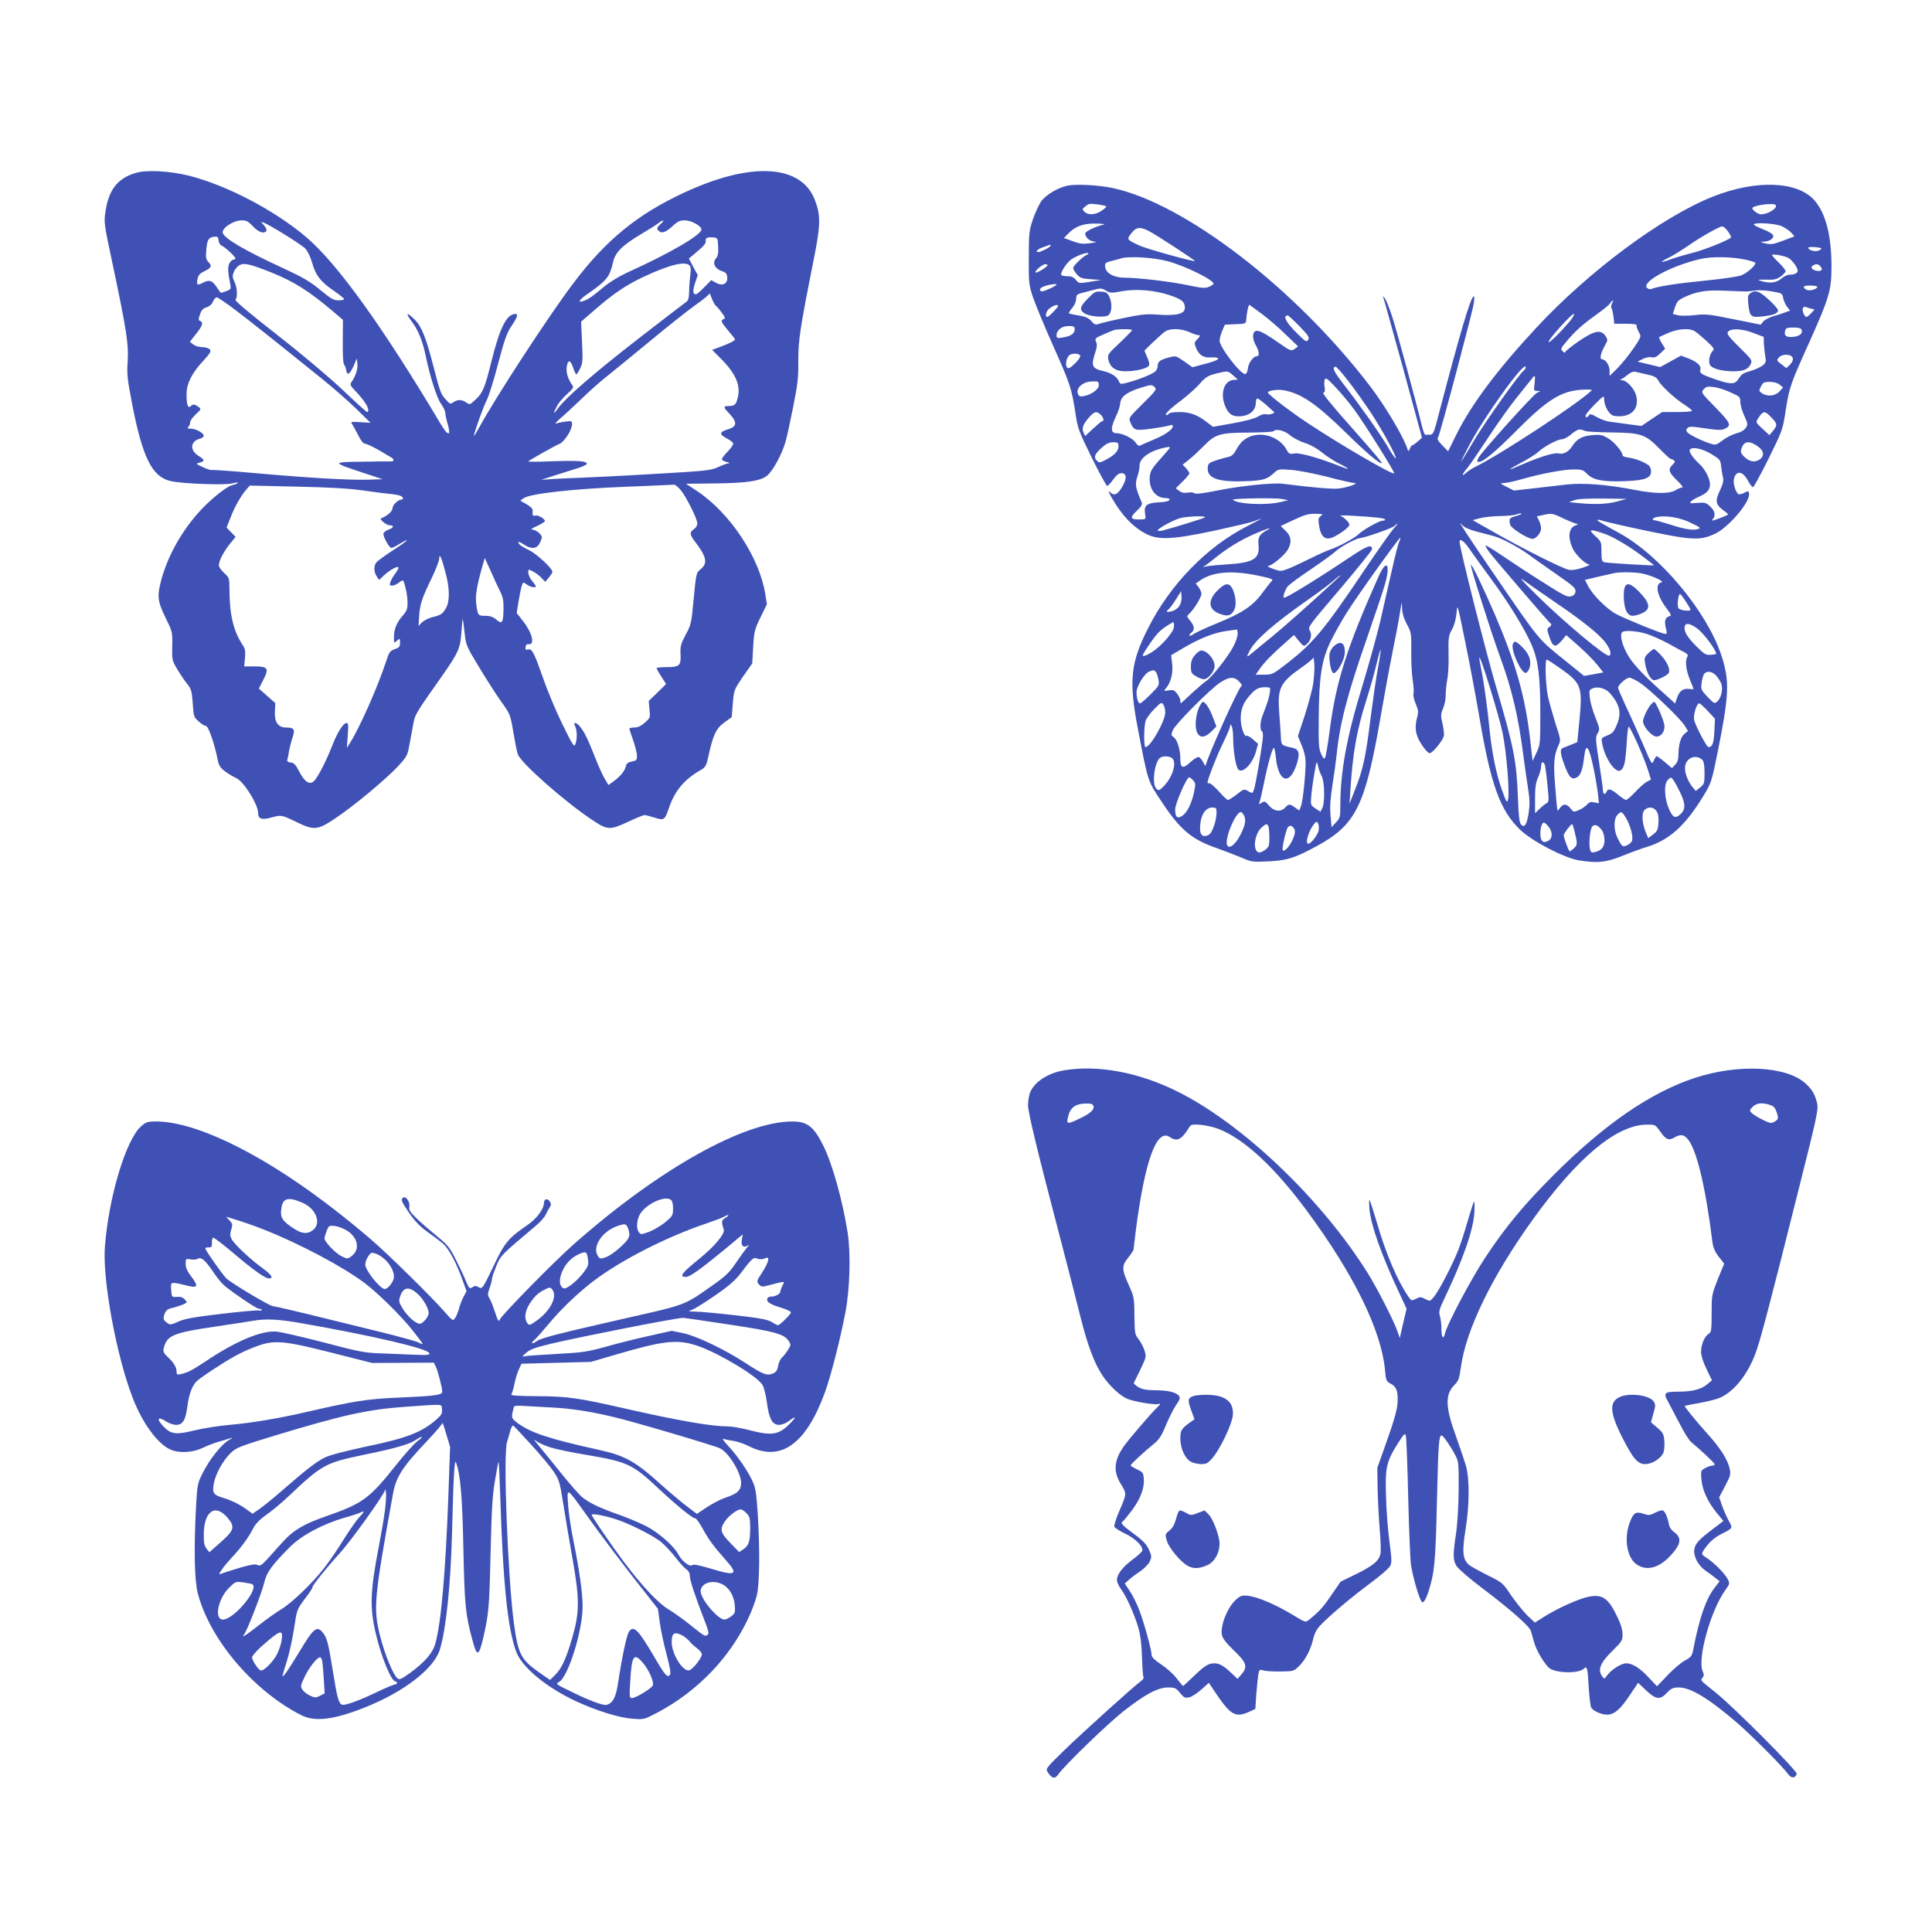 <?xml version="1.0" standalone="no"?>
<!DOCTYPE svg PUBLIC "-//W3C//DTD SVG 20010904//EN"
 "http://www.w3.org/TR/2001/REC-SVG-20010904/DTD/svg10.dtd">
<svg version="1.0" xmlns="http://www.w3.org/2000/svg"
 width="1280pt" height="1280pt" viewBox="0 0 1280 1280"
 preserveAspectRatio="xMidYMid meet">
<g transform="translate(0,1280) scale(0.1,-0.1)"
fill="#3f51b5" stroke="none">
<path d="M902 11655 c-121 -34 -181 -110 -203 -255 -11 -73 -10 -82 44 -335
96 -453 110 -546 103 -657 -6 -86 -3 -117 29 -282 69 -357 132 -484 254 -513
77 -18 365 -29 414 -15 20 6 35 7 32 3 -2 -5 -17 -11 -33 -14 -43 -9 -165
-109 -241 -199 -111 -130 -192 -281 -233 -432 -28 -107 -24 -139 28 -247 46
-93 47 -95 45 -189 -2 -93 -1 -96 34 -155 20 -33 49 -77 66 -97 26 -33 30 -47
36 -128 6 -87 7 -92 40 -120 18 -17 40 -30 48 -30 15 0 56 -117 75 -213 10
-51 17 -62 53 -89 23 -17 56 -36 72 -43 49 -21 145 -174 145 -231 0 -40 24
-48 89 -30 65 18 66 18 171 -33 112 -54 136 -51 257 31 123 83 328 254 410
341 52 56 63 74 71 119 6 29 17 91 26 138 16 91 6 73 197 345 105 149 119 181
126 286 3 49 7 88 9 87 1 -2 7 -42 12 -89 9 -83 11 -89 96 -229 48 -80 114
-183 147 -229 59 -82 60 -84 80 -202 11 -66 24 -132 30 -147 22 -59 309 -312
492 -434 102 -68 117 -69 235 -14 54 25 104 46 112 46 7 0 37 -8 67 -17 64
-20 67 -18 97 70 38 108 98 180 198 239 44 25 46 28 63 105 30 136 50 178 105
217 l48 35 7 90 c8 91 8 91 68 179 l61 87 6 110 c6 103 10 116 49 196 l42 86
-11 68 c-39 243 -233 536 -451 681 l-74 49 175 2 c228 2 322 16 365 54 38 34
96 141 119 221 9 31 32 136 51 232 30 150 35 195 34 304 -1 135 11 215 102
672 46 229 47 290 9 392 -89 239 -421 259 -865 53 -313 -145 -522 -316 -739
-605 -163 -216 -511 -750 -623 -955 -18 -33 -33 -57 -33 -53 0 18 60 189 83
233 15 28 49 138 77 245 42 159 58 205 88 249 40 59 47 81 27 81 -58 0 -104
-91 -159 -314 -47 -189 -59 -215 -123 -269 -20 -18 -23 -18 -45 -3 -28 20 -57
20 -84 1 -19 -13 -23 -12 -46 13 -37 39 -42 53 -83 212 -52 203 -81 276 -127
322 -55 55 -65 47 -18 -15 42 -57 70 -126 90 -223 28 -137 74 -280 101 -318
16 -22 29 -49 29 -61 0 -12 7 -45 16 -74 24 -84 3 -83 -47 1 -383 643 -683
1060 -888 1235 -207 177 -526 345 -779 409 -124 31 -277 40 -350 19z m774
-355 c37 -39 75 -52 89 -29 4 6 -4 22 -16 36 -21 23 -22 25 -5 19 43 -15 253
-146 279 -173 16 -18 34 -55 45 -94 23 -83 56 -126 143 -185 38 -26 69 -51 69
-56 0 -4 -17 -8 -37 -8 -32 0 -51 11 -121 69 -68 56 -114 83 -250 146 -251
116 -381 192 -396 231 -11 30 69 84 126 84 31 0 44 -7 74 -40z m2700 15 c-23
-21 -26 -28 -16 -40 20 -25 48 -17 94 25 35 33 50 40 83 40 40 0 102 -32 110
-57 11 -33 -202 -158 -494 -290 -55 -26 -116 -63 -155 -96 -72 -61 -103 -82
-135 -92 -41 -12 -24 11 40 55 116 80 138 109 158 201 14 66 62 114 185 187
49 29 100 61 114 72 36 28 48 24 16 -5z m-2908 -142 c20 -7 92 -74 92 -85 0
-4 -6 -8 -13 -8 -8 0 -19 -11 -27 -24 -12 -24 -11 -55 6 -142 5 -29 3 -32 -27
-43 -17 -6 -33 -11 -35 -11 -2 0 -16 18 -30 40 -29 43 -48 49 -93 25 -35 -18
-40 -13 -32 28 5 24 16 36 43 49 48 23 54 35 30 61 -18 19 -20 31 -15 84 6 67
14 79 53 85 21 2 26 -2 28 -25 2 -16 11 -31 20 -34z m3290 -7 c2 -44 -1 -63
-14 -77 -26 -29 -9 -69 36 -84 28 -9 36 -17 38 -41 4 -44 -30 -62 -73 -38
l-33 18 -46 -47 c-25 -26 -50 -47 -55 -47 -21 0 -23 24 -6 75 l18 52 -30 55
-29 55 58 49 c39 32 57 55 54 66 -5 21 9 28 49 25 29 -2 30 -3 33 -61z m-2958
-172 c146 -59 245 -121 399 -251 l73 -62 -1 -141 c-1 -85 2 -147 8 -154 6 -7
12 -23 14 -36 6 -41 23 -33 48 22 l23 53 4 -37 c3 -34 -13 -83 -40 -120 -11
-15 -7 -24 28 -60 23 -24 51 -57 62 -75 22 -31 29 -63 14 -63 -4 0 -77 66
-163 148 -94 88 -267 234 -437 367 -182 142 -278 223 -272 229 15 15 12 82 -7
120 -14 29 -14 39 -3 66 7 17 24 37 38 44 30 16 71 6 212 -50z m2772 43 c5 -6
6 -30 2 -52 -3 -22 -7 -70 -8 -107 -1 -50 -5 -69 -18 -77 -9 -6 -151 -115
-315 -242 -300 -233 -482 -391 -535 -463 -33 -46 -36 -41 -8 13 10 21 41 57
67 80 40 36 45 45 35 59 -30 42 -43 85 -37 124 9 48 24 45 43 -10 7 -23 17
-42 20 -42 4 0 16 18 26 40 17 35 18 54 12 174 l-6 135 97 84 c123 106 201
158 317 213 177 83 284 108 308 71z m170 -262 c7 -5 25 -26 40 -47 22 -29 25
-37 13 -42 -23 -8 -18 -20 30 -77 25 -29 45 -55 45 -58 0 -8 -45 -30 -103 -51
l-49 -18 61 -61 c93 -94 128 -172 110 -250 -11 -50 -21 -61 -60 -61 -39 0 -39
-7 3 -50 51 -54 51 -84 1 -101 -72 -22 -73 -35 -8 -69 15 -8 30 -21 33 -27 2
-7 -15 -32 -37 -55 -23 -23 -40 -46 -38 -52 2 -6 17 -14 33 -17 16 -4 22 -7
13 -8 -9 0 -41 -12 -70 -25 -50 -23 -79 -26 -409 -45 -195 -12 -420 -23 -500
-26 -80 -3 -172 -7 -205 -10 l-60 -4 90 29 c50 16 117 37 149 47 33 10 61 23
63 29 6 19 -53 24 -225 18 -92 -4 -165 -4 -162 -1 10 10 176 104 206 116 33
13 84 93 84 132 0 20 -4 21 -43 16 -24 -3 -52 -9 -62 -13 -11 -4 0 10 25 32
25 21 88 79 140 129 52 51 127 117 165 147 39 31 169 137 290 237 121 100 259
210 308 244 48 34 87 66 87 72 1 5 7 -8 15 -30 8 -22 20 -44 27 -50z m-3185
-27 c99 -75 228 -177 578 -459 71 -57 172 -146 225 -197 l95 -93 -68 4 c-50 4
-65 2 -58 -7 5 -6 23 -39 41 -73 20 -41 37 -63 49 -63 9 0 48 -18 87 -40 38
-23 75 -44 83 -49 22 -11 24 -28 4 -28 -10 1 -97 0 -193 -2 -205 -2 -204 -4 8
-74 l127 -42 -95 -3 c-120 -4 -385 11 -745 43 -154 14 -285 23 -291 21 -6 -2
-33 6 -60 19 -48 22 -49 23 -21 30 36 10 34 19 -8 45 -60 37 -54 98 11 114 13
4 24 12 24 19 0 18 -53 47 -86 47 -22 0 -25 3 -16 12 7 7 12 20 12 31 0 10 17
33 37 52 37 34 37 35 18 49 -24 19 -37 20 -53 4 -17 -17 -27 16 -26 83 1 70
36 139 113 221 44 48 51 61 41 73 -7 8 -29 15 -50 15 -21 0 -47 8 -60 18 l-22
18 41 52 c43 54 50 76 27 85 -12 5 -12 12 -1 44 10 29 20 40 43 47 20 6 36 20
43 38 6 15 18 28 25 28 7 0 62 -37 121 -82z m2953 -1195 c37 -45 110 -191 110
-221 0 -11 -8 -27 -18 -34 -35 -25 -35 -38 6 -91 74 -97 82 -140 33 -179 -28
-23 -29 -26 -45 -193 -15 -164 -17 -173 -53 -240 -33 -62 -37 -77 -34 -132 3
-74 -7 -83 -98 -83 -34 0 -61 -3 -61 -7 0 -3 14 -29 32 -56 l31 -49 -57 -56
-58 -56 5 -56 c6 -54 5 -56 -30 -87 -26 -23 -47 -33 -70 -33 -18 0 -33 -3 -33
-7 0 -5 11 -39 25 -78 13 -38 25 -84 25 -102 0 -29 -4 -33 -34 -38 -26 -5 -35
-13 -40 -33 -7 -31 -37 -67 -83 -100 l-32 -23 -27 46 c-15 26 -44 91 -65 146
-44 112 -69 163 -98 197 -25 29 -46 30 -31 1 14 -25 15 -86 2 -119 -8 -22 -17
-9 -85 130 -42 85 -100 223 -128 305 -61 173 -74 199 -101 192 -15 -4 -19 -1
-16 16 2 14 9 21 19 19 45 -7 26 74 -35 152 l-43 55 12 73 c15 89 25 128 34
128 3 0 15 -7 25 -15 20 -15 56 -21 56 -9 0 3 -11 19 -25 36 -14 16 -25 41
-25 54 0 24 0 24 31 8 18 -9 43 -28 56 -42 l25 -27 24 28 c13 16 24 33 24 39
0 22 -107 121 -155 143 -28 13 -57 30 -64 39 -18 22 -2 20 34 -4 45 -30 81
-26 100 10 8 16 15 34 15 40 0 18 -39 50 -62 51 -16 0 -7 7 30 24 28 13 52 28
52 33 0 16 -48 42 -64 36 -16 -6 -20 3 -17 36 1 9 -17 26 -40 39 l-42 24 22
16 c39 30 332 63 676 76 171 7 315 13 322 14 6 0 26 -16 43 -36z m-2100 -3
c74 -11 155 -21 180 -23 25 -2 53 -8 63 -12 20 -8 23 -25 5 -25 -22 -1 -58
-37 -58 -59 0 -19 -37 -51 -75 -65 -15 -5 35 -46 56 -46 32 0 29 -16 -7 -29
-18 -7 -34 -19 -34 -27 0 -24 39 -94 53 -94 6 0 30 11 52 25 86 52 55 21 -40
-40 -55 -36 -106 -73 -112 -82 -18 -23 -16 -64 3 -92 l16 -23 32 30 c39 37 96
67 96 51 0 -7 -11 -26 -24 -43 -13 -17 -26 -41 -30 -53 -6 -19 -4 -23 12 -23
11 0 31 9 46 21 20 15 27 17 30 7 17 -48 26 -100 26 -142 0 -40 -5 -54 -31
-84 -41 -46 -59 -91 -59 -143 0 -41 0 -42 20 -24 20 18 20 17 20 -13 0 -26 -5
-33 -35 -43 -31 -11 -37 -20 -56 -78 -55 -170 -177 -444 -240 -543 l-21 -33 6
83 c5 69 4 82 -8 82 -22 0 -62 -64 -97 -155 -39 -100 -95 -208 -120 -231 -29
-26 -62 -3 -97 65 -23 45 -34 57 -56 59 -20 3 -26 8 -22 20 3 9 8 35 11 57 4
22 14 62 23 88 19 55 11 67 -44 67 -51 0 -76 36 -73 105 l3 57 -55 48 -54 48
29 57 c40 77 32 90 -59 90 l-67 0 5 56 c4 45 1 62 -15 85 -62 93 -88 203 -88
379 0 64 -2 69 -35 99 -19 18 -35 40 -35 50 0 30 29 86 70 139 l41 50 -30 31
-30 31 28 70 c28 73 69 143 105 184 l21 24 310 -7 c223 -5 348 -12 445 -26z
m541 -541 c29 -105 30 -194 3 -239 -22 -38 -34 -46 -93 -60 -24 -6 -53 -22
-66 -34 l-22 -23 4 66 c5 78 20 122 85 255 26 55 48 111 48 125 1 40 15 8 41
-90z m361 -124 c20 -40 25 -64 24 -120 -2 -92 -9 -103 -48 -70 -21 18 -41 25
-73 25 -48 0 -50 2 -60 81 -7 54 5 121 41 248 l16 54 38 -84 c20 -46 48 -106
62 -134z"/>
<path d="M7072 11570 c-64 -14 -142 -60 -174 -104 -15 -22 -40 -76 -55 -120
-25 -75 -27 -93 -27 -256 -1 -166 1 -179 28 -260 16 -47 75 -190 132 -318 113
-252 124 -286 149 -449 15 -102 22 -119 108 -295 51 -103 97 -187 102 -187 6
0 24 19 40 42 22 30 38 42 55 42 35 0 37 -35 6 -89 -31 -52 -52 -63 -79 -39
-17 15 -16 9 7 -32 67 -118 141 -196 229 -242 80 -42 176 -38 452 21 120 26
235 53 255 60 19 7 44 16 55 20 11 4 -29 -18 -90 -49 -270 -137 -514 -389
-659 -678 -117 -231 -128 -349 -67 -667 68 -354 64 -341 156 -480 123 -187
201 -252 366 -309 46 -16 118 -44 159 -61 72 -31 79 -32 180 -27 128 6 180 23
325 102 258 141 319 265 420 845 24 140 60 336 80 435 20 99 43 218 50 265 12
77 13 80 14 34 1 -36 10 -68 31 -108 30 -55 31 -61 30 -179 -1 -67 3 -152 9
-189 6 -38 9 -78 6 -91 -4 -13 3 -44 15 -71 17 -40 18 -55 10 -85 -20 -72 -13
-120 28 -183 21 -33 44 -58 54 -58 19 0 85 81 94 114 2 12 -1 48 -9 81 -13 55
-12 64 4 103 10 23 18 62 17 85 0 23 4 69 10 102 7 33 11 112 9 175 -2 106 0
119 23 160 16 29 26 68 30 110 5 64 6 61 57 -190 29 -140 71 -365 94 -500 76
-449 137 -619 270 -747 80 -77 292 -187 389 -203 126 -20 180 -14 292 31 57
23 126 48 153 56 156 47 260 141 385 347 48 80 51 91 90 283 77 385 80 473 24
643 -98 293 -409 664 -679 810 -114 62 -147 82 -142 86 2 2 17 0 33 -6 16 -5
121 -30 234 -54 360 -77 410 -80 513 -32 91 43 234 212 225 266 -3 19 -5 19
-32 5 -15 -8 -33 -12 -38 -9 -18 11 -36 68 -31 96 12 64 58 60 94 -7 13 -25
28 -44 34 -42 5 1 52 87 103 190 92 187 93 189 113 320 24 152 30 170 155 447
134 300 148 345 148 505 0 204 -38 352 -113 438 -112 127 -386 138 -671 25
-337 -133 -823 -494 -1171 -869 -258 -277 -432 -510 -529 -706 l-56 -113 -38
39 c-31 32 -36 42 -27 57 14 25 227 826 236 888 4 31 3 46 -3 42 -21 -13 -92
-253 -228 -773 -34 -133 -39 -143 -60 -143 -13 0 -27 0 -31 -1 -4 0 -14 24
-21 53 -43 178 -168 636 -197 726 -19 59 -42 116 -51 127 -8 11 -13 15 -11 10
3 -6 62 -218 132 -472 l126 -463 -28 -25 c-15 -13 -32 -25 -36 -25 -4 0 -12
-10 -16 -22 -9 -22 -10 -22 -21 10 -31 84 -144 273 -238 397 -494 650 -1232
1219 -1714 1320 -88 19 -242 27 -296 15z m212 -126 c25 -4 46 -9 46 -13 0 -3
-15 -16 -33 -28 -39 -27 -89 -30 -112 -6 -16 16 -16 18 5 35 25 20 28 21 94
12z m4481 -3 c12 -21 -52 -61 -99 -61 -21 0 -65 35 -55 44 19 19 144 33 154
17z m-4450 -128 c-63 -16 -125 -46 -125 -60 0 -27 31 -53 64 -54 17 -1 5 -5
-29 -10 -50 -7 -70 -5 -118 13 l-58 21 27 28 c48 50 100 69 184 68 41 -1 66
-4 55 -6z m4490 -12 c22 -10 50 -29 62 -42 l22 -25 -74 -28 c-66 -25 -81 -27
-118 -19 -38 10 -39 11 -11 12 38 1 69 23 61 43 -3 9 -33 26 -66 39 -34 13
-61 27 -61 31 0 17 145 8 185 -11z m-371 -17 c18 -18 39 -54 34 -58 -26 -22
-176 -81 -253 -101 -55 -14 -124 -34 -152 -45 -29 -11 -53 -18 -53 -15 0 3 23
17 52 31 29 15 87 51 130 81 74 52 200 123 218 123 5 0 16 -7 24 -16z m-3822
-15 c46 -23 315 -199 305 -199 -29 0 -329 84 -370 104 -84 40 -83 39 -52 80
32 42 57 46 117 15z m-652 -97 c0 -9 -64 -42 -80 -42 -25 0 -6 20 33 33 23 8
43 15 45 16 1 0 2 -3 2 -7z m5108 -18 c2 -1 -5 -7 -16 -13 -22 -12 -72 1 -72
18 0 8 78 4 88 -5z m-4867 -42 c-23 -8 -91 -73 -91 -88 0 -7 11 -26 24 -41 21
-24 33 -29 93 -33 l68 -5 -74 -12 c-73 -12 -74 -11 -93 13 -15 18 -29 24 -59
24 -21 0 -39 5 -39 10 0 20 28 65 57 93 27 25 112 59 123 49 3 -3 -1 -7 -9
-10z m4646 -20 c26 -14 63 -64 63 -85 0 -17 -21 -27 -55 -27 -13 0 -38 -12
-55 -27 -34 -28 -75 -32 -135 -14 -24 8 -18 9 35 8 54 -2 71 2 98 21 17 13 32
29 32 36 0 6 -20 32 -45 56 -25 24 -45 47 -45 50 0 10 81 -4 107 -18z m-4113
-22 c117 -31 306 -124 306 -150 0 -4 -14 -13 -30 -20 -26 -11 -46 -9 -133 9
-118 25 -333 51 -423 51 -74 0 -127 29 -132 72 -3 24 1 28 35 37 21 5 54 14
73 20 52 15 214 5 304 -19z m3834 9 c34 -8 62 -17 62 -21 0 -19 -56 -68 -93
-82 -23 -9 -134 -25 -247 -36 -184 -18 -305 -37 -351 -55 -9 -3 -21 1 -28 9
-34 41 167 148 359 191 75 17 205 14 298 -6z m-4628 -36 c-1 -12 -72 -55 -79
-48 -8 9 46 55 65 55 8 0 14 -3 14 -7z m5118 -5 c20 -20 14 -36 -14 -33 -35 3
-54 23 -34 35 20 13 34 12 48 -2z m-5058 -123 c0 -8 -78 -45 -95 -45 -18 0
-20 16 -3 26 22 14 98 28 98 19z m5040 -15 c0 -16 -51 -30 -71 -20 -32 18 -21
30 26 28 25 0 45 -4 45 -8z m-4710 -27 c26 -15 36 -15 99 -3 95 18 218 8 318
-25 84 -28 103 -44 103 -85 0 -39 -54 -53 -173 -45 -77 6 -112 3 -218 -19 -69
-14 -143 -31 -165 -38 -37 -12 -40 -12 -64 15 -19 21 -39 30 -84 37 -32 5 -61
12 -64 14 -2 3 7 19 22 36 15 18 26 44 26 60 0 25 5 31 38 39 20 5 53 14 72
19 50 14 59 14 90 -5z m4235 -4 c17 0 45 3 63 6 19 4 67 2 107 -5 71 -12 73
-13 79 -45 4 -18 15 -44 26 -58 l20 -25 -28 -10 c-15 -6 -51 -18 -80 -26 -29
-8 -61 -25 -70 -36 l-17 -21 -179 36 c-164 33 -186 36 -260 27 -45 -5 -95 -5
-112 0 l-31 8 14 44 c13 38 22 48 60 66 82 39 150 50 268 44 61 -2 124 -5 140
-5z m-885 -79 c-6 -11 -7 -26 -3 -33 4 -6 10 -32 13 -57 l5 -45 77 0 c42 0 74
-4 71 -8 -3 -5 3 -24 12 -42 18 -32 18 -33 -5 -71 -35 -58 -103 -144 -147
-187 l-39 -37 0 34 c0 36 -27 76 -51 76 -17 0 -8 41 20 91 20 35 20 38 4 63
-30 45 -74 36 -178 -35 -49 -34 -89 -66 -89 -72 0 -6 -7 -4 -16 5 -16 16 -14
20 24 65 59 71 108 114 196 177 44 31 86 65 93 76 18 26 27 26 13 0z m-3670
-17 c0 -10 -62 -73 -72 -73 -15 0 -8 37 10 52 25 23 62 35 62 21z m1353 -55
c45 -34 117 -96 159 -138 l78 -75 -23 -17 c-23 -16 -26 -15 -123 53 -111 77
-146 86 -152 36 -2 -16 6 -43 17 -63 24 -40 27 -74 8 -74 -23 0 -55 -44 -59
-79 -2 -19 -9 -36 -16 -39 -28 -9 -172 177 -172 222 0 11 8 40 17 63 l18 42
70 3 c70 3 70 3 72 33 2 39 14 95 20 95 2 0 41 -28 86 -62z m3637 37 c8 -2 17
-4 19 -4 7 -2 -42 -51 -50 -51 -14 0 -31 41 -25 57 4 10 12 13 24 8 9 -4 24
-8 32 -10z m-1595 -78 c-71 -84 -145 -156 -145 -142 0 20 164 199 168 185 2
-6 -9 -25 -23 -43z m-1796 -38 c60 -62 68 -74 58 -90 -11 -17 -16 -14 -70 39
-76 74 -102 122 -65 122 4 0 39 -32 77 -71z m-1489 -22 c0 -27 -26 -45 -80
-53 -36 -6 -40 -5 -40 15 0 34 35 61 80 61 35 0 40 -3 40 -23z m4816 -2 c10
-24 -13 -43 -57 -47 -45 -4 -61 8 -52 40 5 19 12 22 54 22 35 0 51 -4 55 -15z
m-4436 -2 c0 -4 -37 -42 -81 -84 -78 -73 -82 -78 -76 -110 11 -53 48 -79 113
-79 65 0 139 17 154 35 7 9 5 25 -9 57 l-19 45 56 55 c32 30 68 63 82 72 33
22 105 20 159 -4 24 -11 49 -20 57 -20 19 0 18 -6 -6 -30 -16 -16 -18 -24 -9
-47 19 -52 48 -73 95 -71 83 4 70 -17 -26 -41 l-90 -24 -55 39 c-55 38 -56 38
-103 25 -57 -15 -72 -27 -72 -56 0 -12 -8 -29 -17 -37 -22 -18 -111 -54 -180
-72 -50 -13 -51 -13 -61 10 -14 30 -51 54 -104 66 -73 16 -81 35 -52 122 12
36 14 53 6 71 -10 21 -7 25 46 48 31 14 64 27 72 30 23 8 120 8 120 0z m3726
-6 c12 -7 47 -36 78 -64 51 -47 56 -55 43 -68 -21 -21 -30 -70 -18 -93 13 -24
80 -42 155 -42 67 0 100 14 115 48 11 24 8 30 -75 111 -68 67 -84 88 -77 101
17 26 93 24 169 -6 l69 -26 1 -42 c1 -22 5 -60 9 -84 7 -37 5 -45 -15 -62 -12
-10 -45 -26 -74 -35 -60 -18 -66 -21 -89 -57 -22 -35 -50 -36 -144 -4 -99 34
-115 43 -108 66 8 26 -21 53 -80 76 l-48 18 -69 -38 -69 -38 -75 18 -75 18 33
17 c19 10 44 15 60 12 21 -4 34 2 58 26 l32 31 -22 36 c-12 19 -20 37 -17 40
3 3 31 16 64 30 63 26 135 31 169 11z m-4069 -164 c3 -7 -13 -30 -36 -52 -33
-31 -42 -36 -52 -25 -14 17 -2 71 19 83 23 13 63 9 69 -6z m4721 -18 c2 -12
-7 -30 -20 -42 l-23 -22 -33 26 c-32 24 -32 26 -16 45 25 27 88 22 92 -7z
m-1781 -78 c-34 -27 -257 -341 -329 -462 -103 -173 -110 -181 -42 -50 95 187
370 571 382 535 2 -6 -3 -17 -11 -23z m-1166 -69 c40 -51 108 -147 152 -213
77 -117 173 -293 164 -302 -3 -2 -29 35 -57 84 -54 90 -184 273 -298 420 -57
74 -69 103 -42 103 5 0 42 -42 81 -92z m-761 35 l31 -28 -27 -2 c-62 -3 -91
-85 -59 -168 23 -60 52 -79 112 -72 56 6 93 41 93 88 0 16 5 29 10 29 6 0 32
-19 58 -42 26 -24 49 -44 52 -46 11 -8 -27 -22 -48 -17 -15 4 -38 -2 -60 -16
-23 -13 -86 -30 -167 -44 l-129 -23 -36 28 c-66 51 -114 70 -184 70 -36 0 -68
-4 -71 -10 -3 -5 -11 -10 -16 -10 -20 0 18 39 99 99 45 35 100 84 123 111 39
46 57 55 144 74 39 8 45 6 75 -21z m2743 6 c46 -10 61 -18 72 -38 18 -35 108
-119 173 -161 28 -18 52 -37 52 -42 0 -4 -45 -8 -99 -8 l-99 0 -69 -46 -68
-46 -85 11 c-47 7 -103 14 -124 17 -22 2 -60 16 -85 30 -41 23 -47 24 -57 9
-9 -12 -14 -13 -19 -4 -5 7 18 37 57 76 65 65 65 65 66 35 1 -39 27 -88 54
-103 11 -6 41 -9 65 -6 77 8 113 64 92 140 -12 43 -62 97 -92 98 -15 0 -17 2
-7 6 8 3 28 17 44 30 18 15 37 23 50 20 12 -3 47 -11 79 -18z m-746 -59 c-6
-47 -5 -50 16 -50 l22 -1 -23 -12 c-28 -16 -368 -393 -386 -429 -13 -26 -13
-28 4 -28 27 0 111 70 240 200 209 211 301 269 439 278 48 3 72 1 66 -5 -93
-89 -593 -417 -765 -503 -25 -12 -55 -32 -67 -43 -33 -30 -28 -10 8 32 17 20
79 111 139 202 60 92 146 213 192 269 46 57 89 111 97 121 21 29 24 23 18 -31z
m-1197 -171 c68 -91 273 -419 267 -425 -11 -12 -363 193 -582 339 -110 73
-255 185 -255 196 0 14 66 23 108 15 113 -21 215 -91 407 -279 138 -136 230
-213 241 -203 2 3 -88 108 -200 234 -131 147 -198 230 -189 232 11 3 13 12 9
37 -4 18 -3 40 1 50 5 15 17 8 70 -49 35 -37 91 -103 123 -147z m-1690 158 c0
-26 -50 -62 -98 -71 -28 -5 -34 -2 -41 17 -13 34 30 75 83 79 51 4 56 2 56
-25z m4510 5 l23 -19 -23 -26 c-27 -31 -82 -37 -117 -12 -20 14 -21 17 -6 45
13 26 20 30 58 30 27 0 51 -7 65 -18z m-4140 -17 c15 -14 9 -23 -78 -109 -95
-94 -95 -94 -83 -124 23 -54 31 -57 139 -42 53 7 107 17 120 21 16 6 22 5 22
-6 0 -21 -56 -59 -130 -89 -36 -15 -72 -31 -82 -36 -12 -7 -20 -3 -33 16 -19
30 -87 63 -127 64 -41 0 -41 35 -3 115 14 28 26 66 27 85 4 42 42 71 132 100
75 23 76 23 96 5z m3814 -34 c63 -28 66 -31 66 -64 0 -19 12 -60 26 -91 24
-53 25 -58 10 -81 -11 -16 -33 -29 -62 -36 -26 -7 -66 -27 -91 -46 -42 -32
-46 -33 -81 -22 -57 18 -140 59 -153 75 -10 12 -9 18 2 29 12 11 30 10 116 -3
80 -12 108 -13 128 -4 49 23 42 38 -59 142 -96 98 -97 99 -79 120 15 18 25 21
64 16 26 -2 77 -18 113 -35z m-4172 -148 c18 -16 25 -43 11 -43 -5 0 -32 -23
-61 -50 l-53 -49 -11 25 c-13 28 0 59 44 106 30 32 44 35 70 11z m4444 -19
c40 -42 41 -50 11 -88 l-24 -29 -46 42 c-46 43 -46 43 -29 69 33 52 44 53 88
6z m-1228 -91 c9 -3 85 -7 167 -8 194 -2 226 -12 318 -106 37 -38 71 -69 75
-69 4 0 13 -4 21 -9 11 -7 9 -13 -8 -30 -31 -31 -26 -50 29 -103 29 -28 44
-48 35 -48 -9 0 -26 -7 -39 -15 -42 -28 -136 -28 -279 0 -179 35 -338 47 -446
35 -47 -5 -146 -17 -218 -25 l-133 -15 -47 24 c-47 24 -47 25 -18 26 17 0 71
12 120 26 124 36 275 64 343 64 51 0 62 -3 87 -30 39 -40 104 -53 245 -48 142
5 183 21 178 71 -3 27 -10 35 -53 56 -27 13 -69 26 -92 29 -24 2 -43 9 -43 15
0 24 -56 90 -97 114 -39 22 -52 25 -105 20 -67 -6 -101 -25 -133 -75 -24 -37
-58 -54 -90 -46 -27 7 -122 -22 -237 -72 -105 -47 -109 -42 -9 11 46 24 98 57
115 73 36 34 126 82 155 82 11 0 32 11 48 23 15 13 37 29 47 34 19 11 27 10
64 -4z m-1962 -26 c21 -18 65 -41 97 -51 35 -10 79 -35 112 -61 29 -24 81 -58
114 -75 34 -16 61 -32 61 -35 0 -3 -24 5 -52 16 -136 54 -263 90 -300 85 -33
-6 -39 -3 -52 21 -55 106 -211 137 -294 60 -13 -12 -33 -39 -43 -59 -13 -25
-28 -40 -47 -44 -15 -3 -52 -14 -82 -23 -47 -15 -55 -21 -58 -45 -9 -74 64
-101 249 -94 118 4 144 12 191 56 26 24 31 25 110 19 46 -3 154 -24 241 -46
86 -23 167 -41 180 -41 37 -1 -52 -32 -107 -37 -40 -4 -172 7 -367 32 -65 8
-281 -14 -429 -44 -101 -20 -149 -26 -157 -19 -7 6 -27 8 -45 4 -23 -4 -40 0
-56 12 l-22 17 45 45 c25 24 45 49 45 54 0 5 -10 20 -22 34 l-23 23 45 36 c25
20 68 61 97 90 75 77 106 86 295 87 86 1 160 4 164 9 19 18 72 6 110 -26z
m-1136 -76 c0 -32 -32 -62 -97 -94 -29 -14 -33 -13 -48 3 -21 23 -11 44 40 89
25 22 46 31 70 31 32 0 35 -3 35 -29z m4233 4 c45 -31 50 -66 12 -91 -31 -20
-68 -12 -101 22 -19 18 -23 30 -18 47 16 54 49 61 107 22z m-3893 -11 c0 -3
-23 -31 -51 -62 -69 -76 -80 -94 -82 -139 -3 -78 42 -133 108 -133 17 0 25 -5
23 -12 -3 -8 -29 -14 -69 -16 -81 -4 -101 -20 -93 -73 6 -36 5 -39 -17 -40
-80 -4 -89 9 -39 55 29 27 39 43 35 55 -43 101 -46 122 -31 169 9 25 16 60 16
78 0 54 81 106 193 123 4 0 7 -2 7 -5z m3586 -41 c59 -36 63 -40 67 -83 3 -25
8 -57 12 -72 5 -19 1 -42 -14 -74 -42 -89 -39 -106 34 -158 19 -14 19 -15 -15
-29 -19 -8 -46 -18 -60 -22 -20 -6 -23 -5 -12 6 20 22 14 54 -17 83 -27 26
-35 28 -85 24 -46 -4 -54 -2 -44 9 6 7 31 22 56 33 52 23 71 45 71 80 1 37
-32 101 -69 135 -44 41 -73 83 -65 95 14 22 79 10 141 -27z m-2843 -299 l42
-8 -50 -12 c-96 -23 -284 -15 -317 15 -10 9 278 14 325 5z m2223 -16 c-65 -18
-153 -22 -257 -11 l-64 6 35 13 c24 9 85 12 191 11 l156 -2 -61 -17z m-1965
-96 c-15 -11 -18 -21 -14 -50 12 -92 43 -118 104 -87 50 26 99 64 99 79 0 14
-37 51 -60 59 -8 2 21 3 65 1 159 -9 225 -16 231 -25 3 -5 -5 -9 -17 -9 -22 0
-130 -61 -160 -91 -24 -24 -136 -84 -184 -99 -22 -7 -84 -35 -138 -62 -54 -27
-119 -57 -145 -67 -45 -17 -49 -17 -97 0 -27 10 -43 18 -34 19 23 0 106 68
129 105 30 49 26 91 -12 128 l-33 32 87 41 c71 33 97 41 143 40 50 -1 54 -2
36 -14z m1329 13 c0 -2 -18 -9 -40 -15 -41 -11 -44 -17 -34 -58 7 -23 116 -92
147 -92 24 0 57 40 57 69 0 14 -6 38 -14 53 l-14 27 51 11 c48 10 54 9 125
-25 41 -19 81 -35 91 -36 9 0 4 -5 -11 -10 -46 -17 -53 -80 -17 -156 21 -42
85 -103 110 -103 8 -1 -13 -10 -45 -21 -38 -13 -71 -18 -92 -14 -40 7 -309
142 -498 250 l-139 79 49 13 c27 7 85 13 129 14 44 0 91 5 105 9 31 10 40 11
40 5z m-2100 -24 c-15 -9 -229 -74 -282 -87 -16 -3 -28 -2 -28 2 0 12 95 64
144 80 46 14 190 19 166 5z m3220 -34 c69 -33 72 -36 46 -43 -35 -9 -87 0
-188 33 -46 14 -89 26 -95 26 -22 0 -14 15 10 21 62 13 153 -1 227 -37z
m-1420 -58 c41 -11 93 -25 114 -30 51 -13 161 -71 229 -120 28 -21 112 -80
185 -131 116 -80 133 -95 130 -117 -2 -17 -11 -27 -31 -32 -23 -6 -50 7 -195
100 -92 58 -212 137 -266 174 -54 37 -101 65 -103 63 -3 -3 8 -22 23 -43 39
-51 395 -466 408 -475 7 -5 4 -12 -8 -21 -18 -13 -18 -16 -1 -66 22 -69 40
-74 80 -27 l32 38 81 -71 c45 -40 100 -95 123 -124 l41 -52 -63 -12 -64 -11
-119 96 c-190 153 -170 129 -477 577 -174 253 -258 383 -212 327 12 -15 45
-30 93 -43z m-547 19 c-16 -18 -98 -134 -182 -258 -290 -432 -356 -509 -562
-664 -55 -42 -66 -46 -115 -46 l-55 0 30 43 c29 41 91 104 180 181 l44 39 32
-39 c32 -38 33 -39 53 -21 28 25 36 64 19 91 -14 20 -3 34 199 271 117 138
213 257 214 266 0 36 -33 24 -156 -59 -222 -148 -408 -262 -427 -262 -11 0 8
58 26 77 11 12 81 64 156 114 75 51 148 104 163 119 27 26 130 82 158 85 37 3
220 68 230 81 7 7 15 14 18 14 3 0 -8 -15 -25 -32z m-838 -10 c-51 -28 -62
-47 -57 -97 9 -95 -31 -119 -217 -131 -64 -4 -125 -10 -136 -14 -19 -7 -19 -6
-1 6 10 7 42 31 70 54 80 64 163 115 256 156 81 35 128 50 85 26z m2247 -29
c61 -24 164 -86 250 -152 37 -28 67 -51 65 -52 -6 -4 -311 15 -328 20 -16 5
-19 16 -19 72 0 61 -2 66 -35 96 -19 17 -35 34 -35 39 0 10 39 1 102 -23z
m-1371 -46 c-6 -10 -29 -97 -50 -193 -22 -96 -56 -245 -75 -330 -20 -85 -73
-279 -119 -431 -105 -341 -147 -571 -147 -799 0 -72 -2 -80 -29 -109 l-29 -31
-7 78 c-5 56 -1 110 13 202 11 69 23 157 27 195 20 204 70 401 197 764 54 156
110 322 123 368 40 138 12 174 -42 53 -210 -471 -282 -697 -323 -1017 -12 -92
-26 -175 -31 -183 -6 -11 -12 -6 -26 25 -16 35 -18 66 -16 240 2 271 19 381
77 502 25 51 72 136 106 190 75 119 351 505 357 499 2 -2 0 -12 -6 -23z m461
-45 c20 -29 84 -118 143 -198 118 -160 229 -339 274 -446 42 -99 56 -207 56
-449 0 -205 -1 -211 -26 -263 l-25 -54 -17 148 c-32 278 -95 500 -231 818 -80
185 -155 341 -161 334 -6 -6 129 -433 191 -603 82 -224 123 -397 159 -677 8
-62 21 -153 29 -203 11 -69 12 -106 4 -159 -12 -80 -28 -104 -51 -78 -11 13
-16 56 -20 172 -10 251 -25 331 -148 750 -71 245 -239 912 -239 951 0 25 31 3
62 -43z m-1400 -181 c95 -20 106 -25 93 -37 -8 -8 -36 -44 -63 -80 -61 -84
-133 -132 -298 -199 -71 -29 -141 -61 -156 -72 -29 -20 -40 -11 -13 11 22 18
18 44 -10 78 -24 29 -24 29 -5 47 30 27 80 109 80 131 0 10 -9 30 -19 44 l-19
24 33 23 c81 55 208 65 377 30z m2544 14 c63 -12 156 -54 132 -59 -45 -9 -31
-87 31 -169 35 -46 37 -52 20 -56 -27 -7 -34 -34 -22 -79 8 -31 8 -38 -4 -38
-21 0 -259 97 -326 132 -63 34 -156 127 -187 188 l-19 38 87 21 c48 11 96 22
107 24 38 8 132 7 181 -2z m-2032 -49 c-192 -177 -335 -303 -419 -372 -55 -45
-113 -92 -129 -106 -38 -32 -40 -31 -17 14 37 72 158 178 383 336 68 47 143
103 168 125 57 51 69 53 14 3z m1471 -150 c176 -120 284 -207 325 -264 29 -40
38 -72 22 -82 -20 -12 -298 221 -482 402 -108 107 -123 125 -75 90 33 -24 128
-90 210 -146z m-2501 -16 c-9 -15 -30 -30 -48 -35 -37 -10 -45 -6 -24 12 8 6
30 36 49 66 l34 54 3 -36 c2 -21 -4 -46 -14 -61z m3357 26 c16 -25 29 -48 29
-51 0 -14 -72 -5 -80 10 -11 19 0 100 12 93 6 -4 23 -27 39 -52z m-3407 -199
c-46 -71 -127 -141 -181 -158 -20 -5 -16 4 26 67 53 79 77 104 131 137 l35 21
3 -21 c2 -11 -4 -32 -14 -46z m3478 25 c43 -30 128 -144 128 -170 0 -2 -16 -5
-36 -6 -33 -3 -43 4 -99 60 -62 62 -83 102 -71 134 7 18 36 12 78 -18z m-3042
-37 c0 -15 -12 -53 -28 -83 -32 -64 -146 -209 -182 -231 -14 -9 -56 -45 -95
-81 -38 -36 -71 -66 -72 -66 -2 0 -3 8 -3 19 0 10 -10 31 -22 46 -18 23 -26
26 -56 21 -32 -5 -33 -4 -19 12 33 37 50 100 43 162 l-7 59 83 49 c107 63 204
101 281 111 34 5 65 9 70 10 4 0 7 -12 7 -28z m2713 -2 c34 -11 96 -39 137
-61 41 -23 89 -49 107 -58 23 -12 29 -21 22 -31 -16 -26 -9 -89 16 -149 14
-33 25 -61 25 -64 0 -2 -14 -3 -32 0 -38 4 -63 -15 -78 -62 l-12 -35 -66 60
c-134 119 -200 187 -240 249 -39 61 -62 138 -47 161 10 18 101 12 168 -10z
m-1782 -215 c-12 -60 -34 -215 -51 -344 -32 -258 -50 -341 -104 -475 l-35 -90
5 80 c16 256 42 405 108 612 24 76 54 182 66 235 13 54 25 96 27 94 2 -2 -5
-53 -16 -112z m-431 -114 c-6 -41 -32 -136 -56 -211 l-45 -136 25 -61 c18 -43
26 -79 26 -119 -1 -89 -19 -255 -31 -285 l-11 -28 -28 20 c-35 25 -42 25 -65
0 -29 -32 -75 -26 -107 12 -25 30 -29 32 -49 20 -20 -13 -21 -12 -14 5 4 10
16 60 26 110 25 129 60 254 69 248 4 -2 10 -31 13 -65 17 -162 90 -187 137
-46 24 74 18 102 -28 112 -74 16 -74 16 -76 74 -2 30 -6 103 -11 161 -12 160
6 197 147 296 43 30 79 60 80 66 1 7 3 -13 6 -43 2 -30 -2 -89 -8 -130z m1255
-325 c26 -128 48 -397 36 -443 -7 -24 -11 -17 -39 61 -38 104 -66 242 -82 392
-15 154 -39 328 -56 408 -8 38 -14 74 -13 80 3 29 132 -390 154 -498z m384
426 c137 -97 146 -121 126 -334 -8 -84 -15 -152 -15 -153 0 -2 -75 -32 -92
-38 -24 -7 -23 -33 6 -112 31 -84 47 -101 80 -86 27 12 41 49 51 134 12 104
32 79 65 -82 11 -54 23 -127 27 -161 l6 -61 -30 6 c-23 5 -34 2 -49 -15 -10
-12 -35 -28 -54 -36 -33 -15 -35 -14 -55 11 -25 32 -49 33 -69 4 -9 -12 -16
-20 -17 -18 -5 27 -9 74 -17 180 -11 132 -5 192 23 251 16 34 16 38 -19 144
-19 61 -42 143 -51 183 -15 76 -21 242 -7 242 4 0 45 -27 91 -59z m-2681 -23
c6 -7 13 -30 17 -51 7 -36 5 -40 -52 -97 -33 -33 -64 -60 -70 -60 -13 0 -23
33 -23 76 0 37 52 121 82 134 31 12 34 12 46 -2z m3716 -29 c14 -17 29 -41 32
-55 9 -36 -4 -89 -27 -110 -20 -18 -21 -18 -66 29 -44 47 -45 50 -39 94 3 25
11 52 17 59 19 23 56 16 83 -17z m-3164 -35 c18 -18 21 -27 13 -32 -20 -12
-232 -487 -234 -521 0 -9 -7 -2 -16 16 -9 18 -22 34 -30 37 -8 3 -33 -12 -57
-34 -49 -46 -66 -40 -66 23 0 59 -20 126 -43 142 -18 13 -19 17 -7 47 16 40
246 271 314 316 60 39 94 41 126 6z m2658 -10 c67 -45 265 -235 294 -282 l21
-35 -22 -18 c-26 -21 -40 -71 -41 -138 0 -32 -6 -51 -21 -67 l-22 -23 -46 39
c-26 22 -51 40 -55 40 -4 0 -13 -13 -19 -29 -12 -29 -14 -28 -71 107 -33 75
-83 188 -113 251 -29 63 -53 119 -53 124 0 19 53 67 75 67 11 0 44 -16 73 -36z
m-2455 -63 c-5 -34 -17 -72 -48 -151 -17 -42 -19 -96 -4 -105 7 -5 8 -26 4
-59 -13 -103 -46 -292 -56 -323 -10 -31 -10 -31 -39 -15 -27 16 -29 16 -76
-21 -26 -20 -52 -37 -58 -37 -6 0 -33 25 -59 55 -27 30 -55 55 -63 55 -8 0
-14 2 -14 4 0 21 59 173 99 255 28 57 51 111 51 120 0 14 2 14 10 1 5 -8 10
-44 10 -80 0 -86 18 -192 34 -208 29 -30 96 39 118 122 l13 48 -33 29 c-18 16
-37 27 -43 24 -15 -10 -39 60 -39 115 0 62 17 104 61 154 37 43 60 54 106 53
30 -1 31 -2 26 -36z m2235 13 c13 -9 36 -36 53 -62 35 -56 38 -103 8 -171 -17
-40 -28 -51 -61 -64 -40 -16 -40 -17 -33 -54 18 -98 88 -199 122 -177 24 15
32 53 40 177 3 59 9 110 13 112 9 6 97 -190 126 -280 l22 -70 -26 -14 c-15 -7
-50 -38 -77 -67 -28 -30 -56 -54 -62 -54 -6 0 -30 16 -53 35 -45 38 -67 44
-76 20 -9 -23 -24 -18 -24 8 0 13 -12 97 -26 188 -24 153 -24 166 -9 191 15
26 14 31 -15 105 -18 43 -34 102 -37 130 -5 49 -4 53 18 62 28 12 64 6 97 -15z
m-2928 -145 c0 -56 -98 -229 -131 -229 -12 0 -11 142 2 177 5 15 31 50 57 76
42 43 48 46 59 30 7 -9 13 -33 13 -54z m3595 10 l47 -51 -4 -85 c-4 -78 -13
-102 -39 -103 -12 0 -90 149 -95 182 -6 35 17 108 34 108 5 0 31 -23 57 -51z
m-3554 -309 c40 -22 11 -127 -53 -191 -28 -28 -32 -29 -47 -14 -33 33 -10 192
31 208 22 9 48 8 69 -3z m3518 -15 c9 -9 14 -37 14 -86 0 -68 -2 -74 -29 -96
l-29 -23 -23 27 c-36 46 -56 108 -46 146 16 52 74 69 113 32z m-2522 -108 c19
-38 22 -177 3 -212 l-12 -23 -33 22 c-31 20 -32 23 -28 76 2 30 11 98 20 150
15 90 17 93 25 57 4 -21 15 -52 25 -70z m1478 76 c3 -10 11 -69 17 -132 11
-108 11 -114 -8 -124 -10 -6 -31 -23 -46 -38 l-28 -27 0 96 c0 75 5 107 20
141 11 24 20 56 20 72 0 32 14 39 25 12z m-2330 -103 c16 -18 17 -26 6 -77
-15 -74 -46 -137 -78 -158 -33 -22 -48 -8 -47 44 1 39 76 211 92 211 5 0 17
-9 27 -20z m3217 -61 c46 -89 48 -129 12 -163 -34 -31 -51 -24 -76 33 -29 66
-35 153 -14 186 10 15 23 25 29 22 7 -2 29 -37 49 -78z m-3062 -152 c0 -51
-28 -135 -50 -147 -48 -26 -68 4 -56 84 9 59 39 96 77 96 26 0 29 -3 29 -33z
m2915 9 c11 -16 15 -41 13 -76 -3 -46 -7 -56 -35 -78 l-33 -25 -16 38 c-25 60
-29 128 -9 148 24 25 62 21 80 -7z m-2735 -25 c17 -32 12 -65 -21 -130 -33
-65 -73 -98 -88 -72 -22 35 54 221 90 221 5 0 13 -9 19 -19z m2534 -23 c28
-48 47 -119 39 -147 -5 -20 -49 -45 -64 -35 -5 3 -19 24 -30 47 -28 53 -30
129 -4 157 25 28 31 26 59 -22z m-2038 -81 c-6 -30 -51 -87 -68 -87 -24 0 3
90 40 133 14 16 17 16 25 1 5 -9 6 -30 3 -47z m1523 27 c30 -38 28 -81 -4 -96
-20 -9 -28 -9 -38 1 -21 21 -12 121 12 121 5 0 19 -12 30 -26z m-1855 0 c3 -9
6 -42 6 -74 0 -52 -3 -61 -27 -80 -15 -11 -34 -19 -42 -18 -43 8 -32 119 16
164 30 28 39 30 47 8z m2025 -21 c23 -92 23 -100 0 -122 -13 -12 -26 -21 -29
-21 -7 0 -40 89 -40 107 0 11 47 73 56 73 2 0 8 -17 13 -37z m185 -5 c9 -12
16 -41 16 -64 0 -45 -18 -68 -62 -79 -23 -6 -28 -3 -34 19 -9 38 0 132 15 150
16 19 41 8 65 -26z m-2046 20 c17 -17 15 -43 -9 -91 -22 -42 -48 -69 -60 -61
-9 5 20 135 33 152 13 15 21 15 36 0z"/>
<path d="M7208 10823 c-54 -55 -59 -75 -23 -99 34 -22 135 -30 159 -12 23 18
26 81 5 123 -12 25 -21 31 -54 33 -36 3 -45 -2 -87 -45z"/>
<path d="M11596 10857 c-16 -12 -18 -22 -12 -80 9 -77 17 -83 105 -72 64 8 91
20 91 39 0 8 -27 39 -61 70 -62 58 -90 67 -123 43z"/>
<path d="M8836 8518 c-14 -13 -26 -36 -28 -53 -4 -49 13 -125 27 -125 26 0 75
91 75 140 0 64 -29 78 -74 38z"/>
<path d="M10023 8533 c-15 -39 56 -197 86 -191 8 2 19 16 24 31 15 46 0 92
-44 136 -45 45 -56 49 -66 24z"/>
<path d="M8063 8885 c-66 -69 -56 -128 27 -155 47 -15 67 -9 88 31 15 29 9 96
-13 139 -22 43 -50 38 -102 -15z"/>
<path d="M10764 8908 c-12 -38 -6 -125 11 -157 18 -36 42 -39 99 -16 65 27 61
66 -13 143 -54 56 -85 66 -97 30z"/>
<path d="M7916 8459 c-19 -23 -26 -42 -26 -75 0 -39 4 -47 33 -64 17 -11 42
-20 54 -20 23 0 60 40 69 76 11 42 -44 114 -87 114 -10 0 -29 -14 -43 -31z"/>
<path d="M10920 8472 c-26 -27 -28 -31 -19 -77 10 -52 31 -93 54 -101 14 -6
89 29 100 46 13 21 -7 70 -46 114 -23 25 -45 46 -51 46 -5 0 -22 -13 -38 -28z"/>
<path d="M7944 8113 c-23 -53 -29 -127 -14 -163 17 -41 52 -40 96 4 l33 33
-24 63 c-24 62 -50 100 -66 100 -5 0 -16 -17 -25 -37z"/>
<path d="M10938 8133 c-21 -25 -46 -75 -52 -106 -6 -34 55 -107 90 -107 33 0
58 41 50 81 -8 39 -56 149 -66 149 -4 0 -14 -8 -22 -17z"/>
<path d="M7050 5709 c-110 -19 -200 -79 -227 -151 -6 -18 -12 -54 -12 -79 -1
-46 65 -318 219 -904 43 -165 99 -382 124 -483 50 -201 94 -320 150 -405 45
-67 115 -133 163 -154 47 -19 179 -42 207 -35 18 5 17 1 -9 -24 -44 -43 -195
-219 -222 -260 -63 -91 -68 -165 -17 -246 40 -66 40 -63 -13 -185 -19 -45 -33
-89 -30 -98 4 -8 36 -29 72 -46 63 -30 116 -80 114 -110 0 -8 -28 -34 -62 -59
-68 -50 -107 -100 -107 -138 0 -14 12 -40 26 -59 35 -46 88 -164 115 -254 15
-53 22 -108 25 -197 2 -67 6 -127 10 -133 3 -6 -4 -18 -17 -27 -43 -30 -381
-335 -508 -458 -122 -119 -124 -122 -110 -145 29 -44 48 -47 71 -14 41 59 325
334 432 418 141 111 227 157 294 157 46 0 53 -3 80 -36 26 -32 34 -35 61 -29
17 3 53 27 80 51 l50 45 42 -63 c102 -152 134 -170 225 -129 l41 19 6 93 c4
52 10 111 13 132 6 36 9 38 33 30 14 -4 66 -8 114 -7 85 1 89 2 121 33 44 42
80 112 96 181 9 39 23 66 49 93 58 62 207 187 331 279 63 46 121 97 129 111
13 24 12 44 -3 160 -10 72 -21 207 -23 298 -7 196 2 235 77 354 42 66 48 73
54 53 4 -13 11 -201 16 -418 5 -217 14 -417 19 -445 13 -73 39 -167 57 -210
13 -32 18 -36 29 -24 7 8 20 37 29 64 40 126 47 194 56 595 9 382 13 440 31
440 10 0 58 -69 90 -130 23 -43 24 -53 23 -230 -1 -111 -8 -229 -18 -294 -21
-143 -20 -172 5 -213 12 -18 88 -84 172 -147 175 -132 309 -249 319 -280 3
-11 13 -46 22 -77 16 -54 55 -122 95 -166 36 -38 199 -44 235 -8 20 21 25 5
32 -128 4 -62 11 -120 16 -130 12 -22 67 -47 105 -47 47 0 88 35 148 125 l58
86 41 -39 c75 -73 103 -78 150 -27 29 30 40 35 79 35 78 0 197 -72 382 -231
96 -82 308 -295 341 -342 21 -30 47 -30 58 0 7 18 -417 443 -538 540 -106 85
-101 79 -86 98 10 12 10 21 1 42 -37 81 52 402 149 537 30 42 31 45 17 73 -20
38 -86 105 -136 139 -40 26 -40 26 -24 53 31 48 68 83 118 108 77 39 76 38 48
88 -13 24 -33 69 -44 100 l-19 55 39 74 c36 69 39 78 30 118 -14 60 -62 135
-146 228 -79 88 -155 181 -151 186 2 1 46 10 98 19 52 9 114 25 136 35 91 40
179 148 233 289 31 80 93 314 295 1121 113 449 124 499 115 539 -14 61 -32 92
-77 133 -127 115 -444 131 -732 37 -293 -96 -600 -307 -936 -643 -200 -200
-319 -344 -454 -548 -91 -137 -250 -437 -266 -500 -10 -46 -24 -32 -24 25 0
28 -4 68 -10 87 -9 30 -5 44 30 118 122 255 191 453 198 567 2 44 2 77 -2 74
-4 -3 -22 -61 -42 -128 -19 -67 -48 -157 -65 -199 -40 -100 -125 -262 -158
-303 -27 -32 -27 -32 -59 -15 -29 15 -35 15 -61 1 -29 -14 -30 -14 -49 13 -72
103 -150 284 -211 496 -23 77 -44 142 -47 145 -4 3 -4 -23 -1 -59 10 -108 79
-304 197 -555 l49 -106 -23 -97 -22 -97 -14 40 c-19 61 -132 283 -194 383
-305 492 -832 996 -1268 1212 -255 126 -523 176 -748 139z m194 -235 c9 -24
-19 -51 -90 -84 -80 -39 -88 -38 -80 2 14 69 48 96 122 97 30 1 44 -4 48 -15z
m4484 5 c25 -8 34 -20 44 -51 11 -36 10 -42 -7 -54 -10 -8 -25 -14 -32 -14
-19 0 -107 46 -127 66 -16 15 -16 18 5 40 25 27 66 31 117 13z m-3656 -158
c169 -65 372 -253 585 -541 313 -423 495 -795 519 -1057 6 -68 9 -75 35 -89
38 -19 49 -43 49 -106 0 -59 -17 -122 -87 -318 l-48 -135 2 -140 c2 -77 8
-197 14 -267 6 -70 9 -142 5 -161 -9 -47 -46 -79 -162 -136 l-102 -50 -62 -90
c-56 -82 -78 -106 -149 -164 -21 -17 -24 -16 -111 37 -110 66 -225 115 -288
123 -42 5 -52 2 -80 -22 -58 -49 -110 -177 -96 -238 4 -22 30 -55 80 -103 84
-80 92 -108 48 -158 l-25 -29 -37 35 c-54 52 -83 68 -117 68 -41 -1 -63 -15
-138 -87 -36 -35 -67 -63 -69 -63 -2 0 -21 23 -42 50 -21 28 -67 69 -102 92
-41 27 -64 49 -64 61 0 33 -51 220 -82 299 -16 43 -44 100 -63 127 l-33 50 27
24 c14 13 48 39 74 56 27 18 55 47 64 65 14 31 14 36 -5 79 -16 35 -38 59 -95
101 -81 60 -95 75 -80 85 6 3 33 36 61 73 57 76 85 148 80 210 -3 40 -6 45
-45 63 -23 11 -42 23 -43 26 0 7 89 90 152 141 38 31 53 53 84 129 21 50 51
109 67 132 22 30 27 45 20 56 -16 26 -72 40 -158 40 -62 1 -87 6 -113 21 -19
11 -32 24 -30 28 62 124 78 160 78 178 0 29 -23 83 -51 117 -20 26 -22 41 -23
150 -1 116 -3 126 -34 195 -51 112 -52 133 -8 189 20 25 36 50 36 54 0 4 7 61
15 126 60 465 139 681 226 619 46 -31 77 -17 123 58 17 27 20 28 79 24 34 -3
88 -15 119 -27z m2926 -16 c39 -56 57 -63 94 -42 40 23 60 21 86 -5 60 -65
120 -308 167 -685 5 -38 16 -65 42 -99 l36 -46 -42 -103 c-40 -102 -41 -106
-41 -227 0 -114 -2 -124 -21 -136 -27 -17 -49 -71 -49 -119 0 -24 14 -68 36
-113 l36 -75 -32 -27 c-40 -33 -99 -48 -187 -48 -95 0 -104 -8 -74 -62 13 -24
48 -90 78 -148 29 -58 64 -113 76 -123 68 -56 157 -140 157 -148 0 -5 -7 -9
-15 -9 -9 0 -30 -7 -47 -16 -29 -15 -30 -18 -26 -72 5 -71 41 -150 100 -223
l46 -56 -71 -54 c-90 -68 -114 -94 -121 -131 -9 -46 24 -110 74 -144 23 -16
53 -38 67 -50 l26 -20 -36 -47 c-55 -72 -99 -200 -137 -397 -10 -52 -13 -57
-58 -82 -27 -15 -79 -59 -116 -99 l-68 -71 -52 55 c-61 66 -110 97 -152 97
-33 0 -101 -43 -128 -82 -17 -23 -17 -23 -31 -4 -32 43 -13 90 70 171 60 59
65 67 65 107 0 27 -11 67 -31 108 -62 132 -101 160 -195 141 -63 -12 -211 -79
-298 -135 l-57 -36 -50 47 c-27 27 -75 86 -107 133 -57 85 -58 85 -159 135
-56 28 -111 59 -123 69 -39 37 -44 86 -21 228 27 167 28 339 3 428 -11 36 -40
122 -65 192 -71 193 -74 278 -13 340 29 29 34 43 45 121 34 248 205 600 476
977 296 411 555 628 756 629 54 1 56 0 87 -44z"/>
<path d="M7904 3550 c-35 -14 -36 -26 -13 -91 l23 -62 -30 -21 c-57 -41 -64
-53 -64 -108 0 -65 32 -133 71 -153 15 -8 46 -15 68 -15 34 0 44 6 74 40 52
62 130 225 135 285 7 91 -54 136 -183 134 -33 0 -70 -4 -81 -9z"/>
<path d="M7813 2791 c-5 -3 -15 -28 -22 -56 -9 -34 -22 -58 -43 -75 -30 -25
-30 -26 -17 -69 14 -48 94 -143 140 -166 38 -20 75 -18 127 5 49 22 81 79 82
142 0 50 -43 166 -74 196 l-25 25 -46 -17 c-44 -17 -46 -17 -79 2 -18 11 -38
17 -43 13z"/>
<path d="M10733 3545 c-72 -31 -69 -100 10 -259 74 -147 106 -186 156 -186 44
0 99 33 119 70 8 15 11 47 9 80 -4 49 -8 57 -47 91 l-42 36 16 58 c15 51 15
59 2 80 -27 41 -158 59 -223 30z"/>
<path d="M10966 2778 c-35 -18 -43 -19 -78 -7 -52 17 -67 6 -92 -62 -38 -106
-16 -232 49 -275 67 -44 147 -22 223 60 70 76 76 117 23 156 -19 13 -31 33
-35 56 -9 45 -25 82 -40 87 -6 3 -29 -4 -50 -15z"/>
<path d="M935 5338 c-100 -87 -215 -468 -240 -798 -17 -218 77 -728 186 -1006
65 -167 166 -303 251 -339 59 -24 143 -19 208 11 30 15 82 35 115 44 33 10 69
20 80 24 11 4 3 -2 -17 -14 -49 -27 -128 -126 -174 -217 -35 -70 -37 -77 -45
-220 -15 -280 -11 -491 11 -577 78 -306 370 -650 687 -810 90 -45 213 -30 416
50 263 104 464 259 502 388 41 135 71 429 80 776 9 365 16 488 26 461 29 -77
42 -221 49 -571 8 -378 14 -438 61 -610 29 -110 42 -105 72 25 35 151 39 202
47 550 7 287 12 385 29 484 11 68 22 125 24 127 2 3 7 -96 11 -218 18 -583 49
-888 106 -1041 39 -104 200 -237 398 -329 138 -64 286 -109 373 -115 77 -6 77
-5 165 41 264 140 477 361 599 619 25 51 51 122 59 157 19 77 21 307 6 545 -9
133 -14 168 -34 211 -32 70 -99 167 -160 233 -28 30 -44 52 -35 49 9 -4 38
-10 65 -14 27 -3 76 -20 109 -37 209 -104 376 16 501 360 39 108 103 358 135
528 30 158 36 389 15 528 -34 216 -102 458 -162 578 -62 125 -106 159 -204
159 -322 0 -885 -316 -1446 -811 -135 -119 -482 -473 -493 -502 -7 -17 -12 -8
-31 48 -12 39 -29 80 -37 93 -13 21 -13 29 1 69 9 26 16 54 16 62 0 9 13 46
28 83 28 70 32 73 262 267 29 24 59 58 66 75 8 17 20 39 27 49 9 12 9 22 1 35
-16 25 -39 21 -40 -8 -2 -43 -50 -107 -116 -151 -119 -81 -145 -113 -214 -258
-77 -161 -79 -164 -105 -148 -15 9 -23 9 -39 -1 -19 -12 -22 -9 -43 40 -11 29
-42 94 -67 143 -40 80 -54 97 -125 155 -44 36 -104 88 -134 117 -44 43 -53 57
-49 78 6 30 -22 72 -40 61 -19 -12 -13 -27 41 -105 38 -55 72 -89 125 -127 40
-28 87 -64 104 -80 35 -34 84 -127 122 -234 l27 -74 -19 -36 c-10 -19 -25 -55
-31 -80 -7 -25 -19 -54 -27 -64 -13 -19 -17 -16 -70 45 -93 105 -382 389 -489
480 -335 286 -644 497 -927 634 -200 96 -366 145 -497 145 -53 0 -64 -4 -96
-32z m1070 -507 c89 -39 126 -135 69 -180 -36 -29 -72 -26 -125 8 -76 49 -93
73 -86 127 8 77 43 88 142 45z m2443 17 c7 -7 12 -32 11 -57 0 -43 -4 -49 -52
-89 -28 -23 -76 -51 -106 -63 -53 -19 -56 -19 -68 -3 -17 23 -16 66 1 108 31
73 175 143 214 104z m359 -116 c-28 -17 -29 -23 -12 -78 9 -28 -60 -111 -161
-193 -118 -95 -137 -121 -90 -121 27 0 98 51 269 192 l108 90 -6 -36 c-8 -41
13 -58 43 -35 9 7 5 0 -9 -16 -14 -17 -47 -63 -74 -103 -40 -60 -67 -86 -145
-141 -199 -141 -174 -132 -590 -226 -438 -100 -554 -129 -583 -150 -33 -23
-45 -17 -16 8 14 12 55 59 92 103 79 96 194 207 298 286 183 139 486 294 751
383 53 18 105 38 115 44 31 18 40 12 10 -7z m-3057 -79 c234 -92 527 -248 668
-355 88 -67 237 -214 313 -309 38 -48 69 -89 69 -92 0 -3 -14 1 -30 10 -17 8
-137 41 -268 73 -130 32 -334 82 -452 111 -118 29 -227 54 -241 55 -23 2 -249
136 -306 181 -21 17 -143 190 -143 203 0 4 10 6 23 6 19 -1 22 4 21 32 -1 18
3 32 10 32 6 0 65 -46 131 -101 135 -115 212 -169 237 -169 33 0 17 25 -45 70
-81 59 -185 157 -202 190 -11 21 -12 35 -3 64 10 32 9 39 -11 60 l-23 25 68
-21 c38 -11 121 -40 184 -65z m2410 11 c20 -50 12 -70 -48 -125 -32 -30 -75
-60 -97 -68 -35 -12 -40 -12 -52 5 -43 59 22 163 124 200 54 19 62 17 73 -12z
m-1858 -19 c72 -48 84 -125 26 -168 -24 -18 -27 -18 -61 -2 -42 19 -117 97
-117 120 0 9 7 32 15 52 14 34 17 35 56 30 22 -3 58 -17 81 -32z m1594 -191
c4 -34 0 -46 -33 -89 -21 -27 -57 -62 -80 -79 -35 -24 -45 -27 -58 -16 -35 29
-7 126 52 182 33 32 95 60 106 48 5 -4 11 -25 13 -46z m-1388 32 c57 -30 102
-94 102 -146 0 -29 -39 -80 -61 -80 -30 0 -129 124 -129 162 0 29 29 78 46 78
8 0 27 -6 42 -14z m-1096 -112 c25 -38 59 -79 75 -92 63 -52 212 -152 226
-152 9 0 18 -4 21 -9 3 -4 -5 -6 -19 -3 -13 2 -127 -8 -252 -23 -178 -21 -240
-32 -281 -51 -52 -23 -55 -23 -78 -6 -18 13 -23 23 -18 42 8 35 21 48 57 55
18 4 47 14 66 21 33 14 34 15 15 35 -13 14 -28 19 -52 17 -34 -3 -34 -2 -38
45 -3 43 -2 47 19 47 12 0 46 -7 76 -15 83 -22 90 -10 36 61 -25 32 -35 56
-35 81 0 34 1 35 33 29 17 -3 39 -1 47 4 23 14 49 -8 102 -86z m3628 83 c8 0
23 3 33 8 30 13 20 -27 -22 -93 -38 -58 -39 -62 -23 -81 16 -18 21 -18 67 -6
112 29 106 29 89 -2 -7 -16 -14 -33 -14 -40 0 -15 -32 -33 -59 -33 -11 0 -22
-4 -25 -9 -14 -22 11 -41 80 -62 41 -12 74 -27 74 -34 0 -12 -74 -85 -86 -85
-4 0 -22 9 -41 21 -27 17 -76 26 -241 45 -114 13 -232 24 -262 24 -54 2 -55 2
-23 13 18 7 87 50 153 96 90 62 133 100 167 145 70 93 85 107 103 100 8 -4 22
-7 30 -7z m-2267 -235 c33 -31 67 -92 67 -120 0 -27 -38 -72 -60 -72 -26 0
-86 54 -115 105 -22 37 -24 46 -14 76 22 65 61 69 122 11z m885 36 c38 -47
-12 -145 -106 -210 -43 -30 -46 -30 -59 -13 -21 30 -15 78 15 126 33 50 54 71
97 93 36 19 40 19 53 4z m1170 -233 c306 -46 367 -63 397 -109 16 -24 16 -27
-4 -59 -11 -18 -29 -41 -40 -51 -11 -10 -22 -35 -26 -56 -5 -30 -13 -41 -35
-50 -39 -16 -63 -7 -180 69 -139 91 -321 178 -412 198 l-78 16 -147 -33 c-82
-18 -211 -50 -288 -72 -126 -35 -158 -39 -325 -48 -102 -6 -196 -12 -210 -15
-24 -5 -24 -4 7 23 26 23 62 35 170 61 215 50 804 166 868 170 6 0 142 -19
303 -44z m-2840 10 c484 -85 844 -169 856 -200 5 -13 -10 -14 -107 -10 -62 3
-161 7 -222 9 -97 3 -140 11 -370 72 -143 37 -285 70 -316 72 -101 7 -272 -66
-471 -200 -88 -58 -109 -69 -160 -82 -24 -5 -28 -3 -28 14 0 31 -17 61 -57 98
-29 27 -34 37 -28 60 20 84 62 102 335 142 118 18 235 35 260 40 82 14 164 10
308 -15z m217 -199 l260 -66 204 1 205 1 13 -26 c13 -26 43 -139 43 -167 0
-22 -52 -28 -300 -39 -200 -9 -284 -22 -600 -95 -181 -42 -368 -73 -507 -85
-70 -6 -174 -22 -231 -36 -125 -31 -158 -27 -207 23 -52 54 -41 73 20 33 17
-11 45 -20 62 -20 44 0 62 31 74 119 9 75 29 133 57 165 20 23 171 123 261
173 35 20 100 49 145 65 116 42 177 36 501 -46z m2421 46 c144 -51 393 -201
426 -258 10 -17 23 -70 29 -117 14 -107 36 -147 80 -147 19 0 46 10 65 25 49
37 53 30 9 -15 -75 -77 -120 -84 -271 -45 -53 14 -118 25 -145 25 -107 0 -321
37 -682 119 -307 70 -379 80 -578 81 -136 1 -178 4 -171 13 5 7 15 39 21 72 7
33 20 76 30 95 l16 35 230 6 230 6 160 47 c328 96 413 105 551 58z m-1732
-484 c-96 -86 -197 -126 -469 -182 -134 -29 -240 -56 -272 -72 -57 -28 -123
-79 -285 -220 -57 -50 -125 -105 -150 -122 l-45 -31 -34 25 c-47 35 -103 63
-159 80 -68 20 -76 33 -62 102 14 64 60 147 113 198 33 32 61 43 280 110 462
140 623 176 879 194 258 18 235 20 238 -17 3 -27 -3 -38 -34 -65z m761 77
c124 -6 251 -25 402 -61 128 -29 679 -192 714 -210 59 -30 139 -162 139 -229
0 -49 -25 -72 -108 -99 -30 -10 -83 -38 -119 -62 l-66 -44 -71 54 c-39 30
-109 89 -156 131 -180 163 -244 200 -425 240 -331 73 -451 113 -540 180 -33
26 -36 32 -30 64 4 20 9 39 12 43 2 5 34 6 71 3 37 -2 117 -7 177 -10z m-684
-575 c-19 -514 -48 -851 -87 -990 -18 -63 -71 -124 -172 -197 -54 -39 -65 -43
-79 -32 -29 24 -84 159 -114 277 -47 186 -42 245 84 942 21 116 61 179 232
359 52 55 95 106 96 113 0 7 12 -25 25 -72 l26 -85 -11 -315z m549 328 c61
-67 128 -147 149 -179 35 -52 40 -69 61 -201 12 -78 40 -244 62 -368 49 -277
49 -361 -2 -535 -40 -137 -70 -201 -113 -243 l-33 -32 -71 49 c-122 86 -140
121 -168 325 -41 306 -72 1123 -46 1201 5 17 15 49 21 73 6 23 15 40 21 37 5
-4 59 -61 119 -127z m-752 26 c-21 -15 -85 -86 -143 -159 -177 -223 -221 -256
-463 -340 -149 -52 -217 -92 -285 -167 -29 -31 -74 -82 -101 -112 -43 -47 -52
-53 -71 -44 -16 7 -46 2 -120 -20 -55 -17 -109 -34 -119 -38 -18 -7 -18 -5 4
27 12 19 42 54 65 79 59 62 112 134 140 190 18 35 43 61 92 96 37 26 102 80
143 119 223 211 244 223 498 276 214 44 304 70 347 99 45 30 56 24 13 -6z
m880 -44 c35 -11 145 -34 243 -50 266 -45 301 -61 472 -222 120 -112 225 -198
244 -198 6 0 28 -30 48 -67 41 -75 74 -119 152 -207 88 -98 70 -110 -93 -60
-84 25 -120 32 -129 24 -16 -13 -68 28 -91 72 -28 54 -130 144 -211 186 -43
22 -124 56 -180 76 -124 43 -200 79 -246 117 -20 16 -82 87 -138 157 -56 70
-123 152 -148 182 -34 41 -39 49 -17 32 16 -12 58 -31 94 -42z m-1098 -419
c-6 -47 -24 -153 -40 -236 -57 -295 -61 -404 -21 -575 37 -159 104 -320 131
-320 6 0 10 -4 10 -10 0 -5 -6 -10 -14 -10 -7 0 -60 -22 -118 -50 -123 -59
-213 -91 -232 -84 -22 8 -33 48 -60 219 -31 193 -40 227 -70 262 -37 43 -60
24 -148 -123 -43 -71 -87 -140 -99 -154 -24 -29 -25 -33 16 100 14 47 34 139
44 206 18 119 18 121 72 193 30 39 52 73 49 74 -8 4 94 131 177 222 76 82 302
398 305 425 0 8 3 0 5 -19 3 -19 -1 -73 -7 -120z m1321 -8 c100 -141 268 -364
396 -525 l92 -117 12 -88 c6 -48 26 -144 45 -212 24 -93 30 -128 22 -138 -17
-20 -32 -3 -110 131 -101 172 -132 201 -162 154 -15 -25 -46 -171 -70 -332
-15 -100 -34 -138 -76 -151 -22 -7 -116 28 -243 91 -93 45 -97 49 -74 60 61
32 157 340 157 501 0 89 -22 243 -59 426 -17 82 -34 192 -37 245 -9 118 -10
119 107 -45z m-2361 -41 c49 -60 42 -81 -56 -167 l-67 -59 -18 23 c-15 18 -19
40 -19 92 0 158 77 211 160 111z m3435 33 c22 -21 25 -33 25 -99 0 -89 -9
-116 -46 -141 l-27 -18 -59 61 c-65 67 -71 90 -35 143 24 36 81 79 104 79 8 0
25 -11 38 -25z m-2563 -25 c-17 -17 -63 -83 -103 -146 -39 -64 -98 -150 -131
-192 -81 -104 -218 -235 -288 -276 -31 -19 -98 -66 -147 -105 -84 -66 -119
-88 -95 -58 19 22 120 284 133 343 14 65 52 117 170 235 78 78 218 152 362
194 49 13 96 29 105 34 29 16 26 3 -6 -29z m1688 -12 c90 -27 256 -110 311
-155 25 -21 68 -67 95 -102 27 -35 59 -70 71 -78 15 -10 23 -25 23 -42 0 -30
37 -141 95 -290 29 -74 34 -96 23 -102 -18 -12 -16 -13 -113 64 -47 38 -113
85 -148 106 -68 41 -172 152 -292 311 -81 108 -215 304 -215 314 0 10 71 -2
150 -26z m-2398 -434 c47 -30 -123 -234 -195 -234 -59 0 -34 135 39 209 44 43
44 44 96 37 28 -4 55 -9 60 -12z m3111 1 c47 -22 80 -77 85 -139 4 -48 2 -55
-23 -74 -15 -12 -36 -22 -46 -22 -38 0 -139 113 -155 174 -15 60 67 96 139 61z
m-2917 -371 c-3 -24 -17 -66 -30 -92 -26 -52 -90 -116 -109 -109 -17 5 -57 67
-57 87 0 9 30 44 68 77 120 106 139 111 128 37z m2654 31 c15 -8 37 -25 47
-38 10 -13 33 -34 51 -47 17 -13 32 -31 32 -40 0 -24 -58 -98 -83 -106 -41
-13 -117 107 -117 187 0 60 18 71 70 44z m-2386 -167 c3 -13 8 -67 11 -120 l6
-97 -31 -16 c-28 -14 -33 -14 -66 1 -20 9 -42 27 -51 40 -13 21 -12 28 16 86
29 61 82 128 101 128 5 0 12 -10 14 -22z m2122 -11 c44 -49 80 -134 68 -155
-14 -23 -113 -82 -137 -82 -17 0 -18 7 -11 118 9 161 24 184 80 119z"/>
</g>
</svg>
